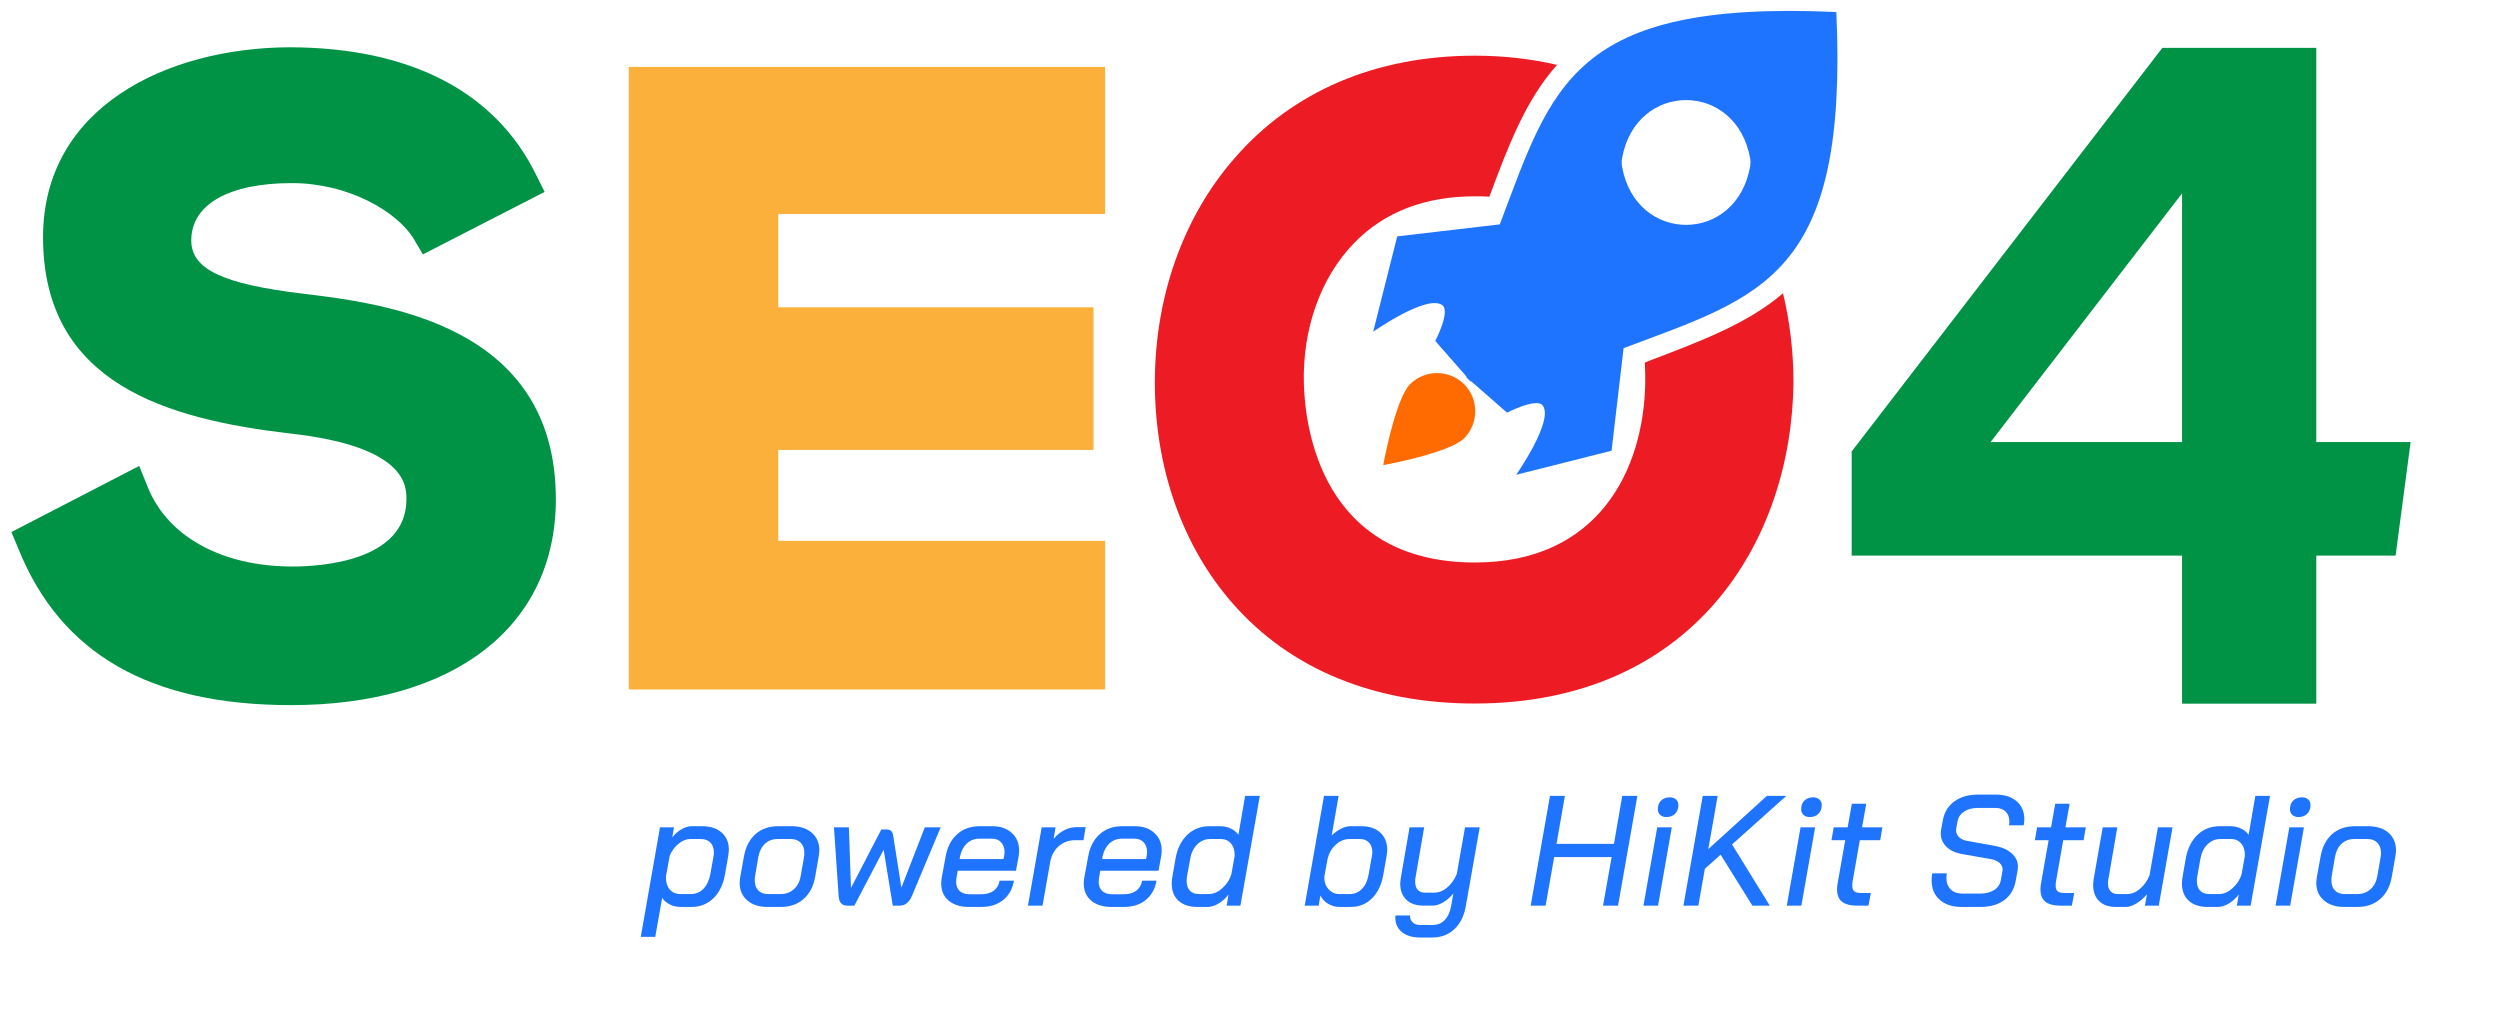 <svg xmlns="http://www.w3.org/2000/svg" xmlns:xlink="http://www.w3.org/1999/xlink" width="496" zoomAndPan="magnify" viewBox="0 0 372 153" height="204" preserveAspectRatio="xMidYMid meet" version="1.0"><defs><g/><clipPath id="ae969ea142"><path d="M 1.207 7 L 83 7 L 83 105 L 1.207 105 Z M 1.207 7 " clip-rule="nonzero"/></clipPath><clipPath id="d2e9fe62b7"><path d="M 275.527 7.09 L 358.984 7.09 L 358.984 104.703 L 275.527 104.703 Z M 275.527 7.09 " clip-rule="nonzero"/></clipPath><clipPath id="ffdb8d0d89"><path d="M 344.664 104.879 L 324.691 104.879 L 324.691 82.676 L 275.527 82.676 L 275.527 67.176 L 321.758 7.125 L 344.664 7.125 L 344.664 65.777 L 358.699 65.777 L 356.465 82.676 L 344.664 82.676 Z M 296.199 65.777 L 324.691 65.777 L 324.691 28.773 Z M 296.199 65.777 " clip-rule="nonzero"/></clipPath><clipPath id="9e61d7618b"><rect x="0" width="265" y="0" height="30"/></clipPath></defs><path fill="#1f74ff" d="M 273.246 1.789 C 233.84 0 230.977 12.816 223.168 33.387 L 207.906 35.172 L 204.328 49.363 C 204.328 49.363 212.375 43.699 214.641 45.426 C 215.836 46.383 213.57 50.734 213.57 50.734 L 218.219 56.039 L 218.16 56.098 L 218.516 56.457 L 218.875 56.812 L 218.934 56.754 L 224.242 61.402 C 224.242 61.402 228.652 59.141 229.547 60.332 C 231.273 62.535 225.613 70.645 225.613 70.645 L 239.801 67.066 L 241.59 51.805 C 262.215 44.055 275.031 41.195 273.246 1.789 Z M 260.426 24.742 C 258.398 36.367 243.379 36.367 241.352 24.742 C 241.289 24.383 241.289 23.965 241.352 23.609 C 243.379 11.984 258.398 11.984 260.426 23.609 C 260.488 23.965 260.488 24.324 260.426 24.742 Z M 260.426 24.742 " fill-opacity="1" fill-rule="nonzero"/><path fill="#ff6b00" d="M 209.812 57.172 C 212.02 54.965 215.656 54.965 217.863 57.172 C 220.066 59.379 220.066 63.016 217.863 65.219 C 215.656 67.426 205.82 69.215 205.82 69.215 C 205.82 69.215 207.609 59.379 209.812 57.172 Z M 209.812 57.172 " fill-opacity="1" fill-rule="nonzero"/><g clip-path="url(#ae969ea142)"><path fill="#009245" d="M 82.711 74.281 C 82.711 93.18 67.629 104.922 43.309 104.922 C 22.383 104.922 9.086 97.352 2.77 81.734 L 1.695 79.168 L 20.711 69.332 L 21.965 72.434 C 24.945 79.887 33.055 84.297 43.547 84.297 C 47.539 84.297 60.477 83.582 60.477 74.281 C 60.477 72.312 60.477 66.41 43.129 64.504 C 24.945 62.359 6.406 57.172 6.406 35.293 C 6.406 15.977 24.766 7.152 42.949 7.035 C 60.953 7.035 73.652 13.594 79.73 25.934 L 81.043 28.555 L 62.922 37.855 L 61.488 35.41 C 58.984 31.477 51.891 27.246 43.426 27.246 C 34.066 27.246 28.461 30.402 28.461 35.77 C 28.461 40.062 33.113 42.266 45.094 43.699 C 57.316 45.188 82.711 48.289 82.711 74.281 Z M 82.711 74.281 " fill-opacity="1" fill-rule="nonzero"/></g><path fill="#fbb03b" d="M 93.562 9.957 L 164.445 9.957 L 164.445 31.836 L 115.801 31.836 L 115.801 45.727 L 162.719 45.727 L 162.719 66.949 L 115.801 66.949 L 115.801 80.48 L 164.445 80.48 L 164.445 102.598 L 93.562 102.598 Z M 93.562 9.957 " fill-opacity="1" fill-rule="nonzero"/><path fill="#ed1c24" d="M 265.316 43.641 C 266.328 47.871 266.867 52.344 266.867 56.875 C 266.629 80.66 251.844 104.684 219.41 104.684 C 204.449 104.684 191.988 99.559 183.465 89.84 C 175.953 81.316 171.84 69.633 171.84 56.934 C 171.84 44.234 176.012 32.371 183.641 23.609 C 192.285 13.594 204.688 8.285 219.473 8.285 C 223.762 8.285 227.879 8.762 231.691 9.656 C 227.043 14.844 224.48 21.582 221.617 29.27 C 220.902 29.211 220.188 29.211 219.473 29.211 C 212.02 29.211 206 31.535 201.527 36.129 C 196.52 41.254 193.777 48.945 194.016 57.172 C 194.195 63.371 196.52 83.699 219.473 83.699 C 237.832 83.699 244.57 69.93 244.809 57.051 C 244.809 56.039 244.809 54.965 244.75 53.953 L 245.641 53.594 C 253.332 50.672 260.07 48.109 265.316 43.641 Z M 265.316 43.641 " fill-opacity="1" fill-rule="nonzero"/><g clip-path="url(#d2e9fe62b7)"><g clip-path="url(#ffdb8d0d89)"><path fill="#009245" d="M 275.527 7.125 L 275.527 104.703 L 358.699 104.703 L 358.699 7.125 Z M 275.527 7.125 " fill-opacity="1" fill-rule="nonzero"/></g></g><g transform="matrix(1, 0, 0, 1, 94, 111)"><g clip-path="url(#9e61d7618b)"><g fill="#1f74ff" fill-opacity="1"><g transform="translate(1.549, 23.767)"><g><path d="M 2.656 -11.656 L 4.734 -11.656 L 4.484 -10.172 C 4.898 -10.691 5.367 -11.098 5.891 -11.391 C 6.41 -11.68 6.898 -11.828 7.359 -11.828 L 8.938 -11.828 C 10.164 -11.828 11.133 -11.508 11.844 -10.875 C 12.551 -10.25 12.906 -9.398 12.906 -8.328 C 12.906 -8.16 12.875 -7.859 12.812 -7.422 L 12.328 -4.641 C 12.055 -3.129 11.477 -1.945 10.594 -1.094 C 9.707 -0.238 8.617 0.188 7.328 0.188 L 5.719 0.188 C 5.145 0.188 4.609 0.062 4.109 -0.188 C 3.609 -0.438 3.234 -0.766 2.984 -1.172 L 1.953 4.641 L -0.203 4.641 Z M 7.219 -1.734 C 7.977 -1.734 8.613 -1.992 9.125 -2.516 C 9.633 -3.047 9.977 -3.781 10.156 -4.719 L 10.625 -7.359 C 10.656 -7.492 10.672 -7.691 10.672 -7.953 C 10.672 -8.566 10.5 -9.047 10.156 -9.391 C 9.812 -9.742 9.336 -9.922 8.734 -9.922 L 7.172 -9.922 C 6.578 -9.922 6 -9.691 5.438 -9.234 C 4.875 -8.785 4.43 -8.195 4.109 -7.469 L 3.547 -4.359 C 3.516 -3.566 3.691 -2.93 4.078 -2.453 C 4.473 -1.973 5.016 -1.734 5.703 -1.734 Z M 7.219 -1.734 "/></g></g></g><g fill="#1f74ff" fill-opacity="1"><g transform="translate(15.247, 23.767)"><g><path d="M 4.953 0.188 C 3.691 0.188 2.688 -0.141 1.938 -0.797 C 1.188 -1.453 0.812 -2.316 0.812 -3.391 C 0.812 -3.586 0.844 -3.891 0.906 -4.297 L 1.453 -7.328 C 1.703 -8.742 2.27 -9.848 3.156 -10.641 C 4.051 -11.43 5.176 -11.828 6.531 -11.828 L 8.5 -11.828 C 9.789 -11.828 10.805 -11.504 11.547 -10.859 C 12.297 -10.211 12.672 -9.336 12.672 -8.234 C 12.672 -8.066 12.641 -7.766 12.578 -7.328 L 12.047 -4.297 C 11.797 -2.879 11.219 -1.773 10.312 -0.984 C 9.414 -0.203 8.281 0.188 6.906 0.188 Z M 6.953 -1.734 C 7.703 -1.734 8.344 -1.973 8.875 -2.453 C 9.414 -2.93 9.754 -3.578 9.891 -4.391 L 10.391 -7.266 C 10.422 -7.398 10.438 -7.598 10.438 -7.859 C 10.438 -8.504 10.254 -9.008 9.891 -9.375 C 9.535 -9.738 9.047 -9.922 8.422 -9.922 L 6.484 -9.922 C 5.723 -9.922 5.086 -9.688 4.578 -9.219 C 4.078 -8.75 3.75 -8.098 3.594 -7.266 L 3.109 -4.391 C 3.078 -4.242 3.062 -4.035 3.062 -3.766 C 3.062 -3.141 3.234 -2.645 3.578 -2.281 C 3.93 -1.914 4.41 -1.734 5.016 -1.734 Z M 6.953 -1.734 "/></g></g></g><g fill="#1f74ff" fill-opacity="1"><g transform="translate(28.454, 23.767)"><g><path d="M 17.516 -11.656 L 13.266 -1.516 C 13.047 -0.984 12.781 -0.598 12.469 -0.359 C 12.164 -0.117 11.805 0 11.391 0 L 10.391 0 L 9.031 -8.328 L 4.672 0 L 3.672 0 C 3.242 0 2.922 -0.117 2.703 -0.359 C 2.484 -0.598 2.359 -0.984 2.328 -1.516 L 1.641 -11.656 L 3.859 -11.656 L 4.172 -2.641 L 8.688 -11.344 L 9.5 -11.344 C 10.031 -11.344 10.344 -11.07 10.438 -10.531 L 11.672 -2.688 L 15.156 -11.656 Z M 17.516 -11.656 "/></g></g></g><g fill="#1f74ff" fill-opacity="1"><g transform="translate(45.255, 23.767)"><g><path d="M 4.953 0.188 C 3.672 0.188 2.656 -0.125 1.906 -0.75 C 1.164 -1.383 0.797 -2.234 0.797 -3.297 C 0.797 -3.547 0.816 -3.805 0.859 -4.078 L 1.453 -7.312 C 1.703 -8.727 2.27 -9.832 3.156 -10.625 C 4.051 -11.426 5.172 -11.828 6.516 -11.828 L 8.422 -11.828 C 9.617 -11.828 10.578 -11.492 11.297 -10.828 C 12.023 -10.172 12.391 -9.301 12.391 -8.219 C 12.391 -7.945 12.367 -7.676 12.328 -7.406 L 11.922 -5.203 L 3.25 -5.203 L 3.062 -4.078 C 3.031 -3.836 3.016 -3.672 3.016 -3.578 C 3.016 -2.992 3.188 -2.535 3.531 -2.203 C 3.883 -1.867 4.375 -1.703 5 -1.703 L 6.766 -1.703 C 7.516 -1.703 8.125 -1.875 8.594 -2.219 C 9.07 -2.57 9.367 -3.07 9.484 -3.719 L 11.625 -3.719 C 11.406 -2.488 10.867 -1.531 10.016 -0.844 C 9.16 -0.156 8.07 0.188 6.75 0.188 Z M 10.062 -6.938 L 10.156 -7.375 C 10.195 -7.594 10.219 -7.801 10.219 -8 C 10.219 -8.594 10.051 -9.066 9.719 -9.422 C 9.383 -9.785 8.938 -9.969 8.375 -9.969 L 6.469 -9.969 C 5.738 -9.969 5.117 -9.727 4.609 -9.25 C 4.109 -8.781 3.77 -8.133 3.594 -7.312 L 3.531 -6.938 Z M 10.062 -6.938 "/></g></g></g><g fill="#1f74ff" fill-opacity="1"><g transform="translate(58.345, 23.767)"><g><path d="M 2.656 -11.656 L 4.719 -11.656 L 4.438 -9.938 C 4.875 -10.488 5.391 -10.914 5.984 -11.219 C 6.586 -11.531 7.195 -11.688 7.812 -11.688 L 9.203 -11.688 L 8.875 -9.75 L 7.688 -9.75 C 6.727 -9.75 5.906 -9.457 5.219 -8.875 C 4.539 -8.289 4.113 -7.523 3.938 -6.578 L 2.781 0 L 0.609 0 Z M 2.656 -11.656 "/></g></g></g><g fill="#1f74ff" fill-opacity="1"><g transform="translate(66.465, 23.767)"><g><path d="M 4.953 0.188 C 3.672 0.188 2.656 -0.125 1.906 -0.75 C 1.164 -1.383 0.797 -2.234 0.797 -3.297 C 0.797 -3.547 0.816 -3.805 0.859 -4.078 L 1.453 -7.312 C 1.703 -8.727 2.27 -9.832 3.156 -10.625 C 4.051 -11.426 5.172 -11.828 6.516 -11.828 L 8.422 -11.828 C 9.617 -11.828 10.578 -11.492 11.297 -10.828 C 12.023 -10.172 12.391 -9.301 12.391 -8.219 C 12.391 -7.945 12.367 -7.676 12.328 -7.406 L 11.922 -5.203 L 3.25 -5.203 L 3.062 -4.078 C 3.031 -3.836 3.016 -3.672 3.016 -3.578 C 3.016 -2.992 3.188 -2.535 3.531 -2.203 C 3.883 -1.867 4.375 -1.703 5 -1.703 L 6.766 -1.703 C 7.516 -1.703 8.125 -1.875 8.594 -2.219 C 9.07 -2.57 9.367 -3.07 9.484 -3.719 L 11.625 -3.719 C 11.406 -2.488 10.867 -1.531 10.016 -0.844 C 9.16 -0.156 8.07 0.188 6.75 0.188 Z M 10.062 -6.938 L 10.156 -7.375 C 10.195 -7.594 10.219 -7.801 10.219 -8 C 10.219 -8.594 10.051 -9.066 9.719 -9.422 C 9.383 -9.785 8.938 -9.969 8.375 -9.969 L 6.469 -9.969 C 5.738 -9.969 5.117 -9.727 4.609 -9.25 C 4.109 -8.781 3.77 -8.133 3.594 -7.312 L 3.531 -6.938 Z M 10.062 -6.938 "/></g></g></g><g fill="#1f74ff" fill-opacity="1"><g transform="translate(79.556, 23.767)"><g><path d="M 4.625 0.188 C 3.426 0.188 2.488 -0.117 1.812 -0.734 C 1.133 -1.348 0.797 -2.203 0.797 -3.297 C 0.797 -3.672 0.828 -4.008 0.891 -4.312 L 1.375 -7.078 C 1.645 -8.535 2.223 -9.691 3.109 -10.547 C 4.004 -11.398 5.109 -11.828 6.422 -11.828 L 8 -11.828 C 8.562 -11.828 9.086 -11.711 9.578 -11.484 C 10.066 -11.254 10.445 -10.941 10.719 -10.547 L 11.719 -16.344 L 13.906 -16.344 L 11.016 0 L 8.969 0 L 9.25 -1.656 C 8.812 -1.094 8.312 -0.645 7.75 -0.312 C 7.188 0.02 6.641 0.188 6.109 0.188 Z M 6.328 -1.734 C 7.023 -1.734 7.703 -2.035 8.359 -2.641 C 9.023 -3.242 9.469 -3.953 9.688 -4.766 L 10.156 -7.406 C 10.188 -8.164 10.008 -8.773 9.625 -9.234 C 9.25 -9.691 8.738 -9.922 8.094 -9.922 L 6.531 -9.922 C 5.789 -9.922 5.145 -9.656 4.594 -9.125 C 4.051 -8.594 3.703 -7.879 3.547 -6.984 L 3.078 -4.391 C 3.035 -4.141 3.016 -3.906 3.016 -3.688 C 3.016 -3.062 3.176 -2.578 3.5 -2.234 C 3.82 -1.898 4.281 -1.734 4.875 -1.734 Z M 6.328 -1.734 "/></g></g></g><g fill="#1f74ff" fill-opacity="1"><g transform="translate(93.253, 23.767)"><g/></g></g><g fill="#1f74ff" fill-opacity="1"><g transform="translate(99.53, 23.767)"><g><path d="M 5.812 0.188 C 5.207 0.188 4.645 0.035 4.125 -0.266 C 3.613 -0.566 3.219 -0.977 2.938 -1.5 L 2.688 0 L 0.609 0 L 3.484 -16.344 L 5.656 -16.344 L 4.625 -10.438 C 5.031 -10.852 5.484 -11.188 5.984 -11.438 C 6.492 -11.695 6.973 -11.828 7.422 -11.828 L 9.062 -11.828 C 10.238 -11.828 11.172 -11.508 11.859 -10.875 C 12.547 -10.238 12.891 -9.383 12.891 -8.312 C 12.891 -8.125 12.859 -7.812 12.797 -7.375 L 12.281 -4.484 C 12.008 -3.035 11.445 -1.895 10.594 -1.062 C 9.738 -0.227 8.68 0.188 7.422 0.188 Z M 7.328 -1.734 C 8.023 -1.734 8.625 -1.988 9.125 -2.5 C 9.625 -3.008 9.953 -3.703 10.109 -4.578 L 10.594 -7.312 C 10.645 -7.539 10.672 -7.754 10.672 -7.953 C 10.672 -8.566 10.504 -9.047 10.172 -9.391 C 9.848 -9.742 9.406 -9.922 8.844 -9.922 L 7.312 -9.922 C 6.539 -9.922 5.852 -9.645 5.25 -9.094 C 4.645 -8.551 4.234 -7.848 4.016 -6.984 L 3.547 -4.406 C 3.484 -3.664 3.672 -3.035 4.109 -2.516 C 4.547 -1.992 5.098 -1.734 5.766 -1.734 Z M 7.328 -1.734 "/></g></g></g><g fill="#1f74ff" fill-opacity="1"><g transform="translate(113.228, 23.767)"><g><path d="M 4.062 4.734 C 2.938 4.734 2.039 4.461 1.375 3.922 C 0.719 3.379 0.391 2.664 0.391 1.781 L 0.422 1.453 L 2.594 1.453 C 2.562 1.867 2.688 2.207 2.969 2.469 C 3.25 2.738 3.629 2.875 4.109 2.875 L 5.953 2.875 C 6.672 2.875 7.266 2.629 7.734 2.141 C 8.211 1.66 8.531 0.984 8.688 0.109 L 9.031 -1.828 C 8.613 -1.297 8.117 -0.859 7.547 -0.516 C 6.984 -0.18 6.469 -0.016 6 -0.016 L 4.547 -0.016 C 3.473 -0.016 2.633 -0.305 2.031 -0.891 C 1.426 -1.484 1.125 -2.273 1.125 -3.266 C 1.125 -3.441 1.156 -3.742 1.219 -4.172 L 2.516 -11.656 L 4.688 -11.656 L 3.391 -4.125 C 3.359 -4 3.344 -3.816 3.344 -3.578 C 3.344 -3.078 3.469 -2.676 3.719 -2.375 C 3.977 -2.082 4.332 -1.938 4.781 -1.938 L 6.188 -1.938 C 6.852 -1.938 7.492 -2.191 8.109 -2.703 C 8.723 -3.223 9.203 -3.898 9.547 -4.734 L 10.766 -11.656 L 12.953 -11.656 L 10.875 0.109 C 10.613 1.555 10.047 2.688 9.172 3.5 C 8.297 4.32 7.207 4.734 5.906 4.734 Z M 4.062 4.734 "/></g></g></g><g fill="#1f74ff" fill-opacity="1"><g transform="translate(126.785, 23.767)"><g/></g></g><g fill="#1f74ff" fill-opacity="1"><g transform="translate(133.062, 23.767)"><g><path d="M 3.578 -16.344 L 5.797 -16.344 L 4.547 -9.203 L 13.094 -9.203 L 14.328 -16.344 L 16.578 -16.344 L 13.703 0 L 11.469 0 L 12.75 -7.234 L 4.203 -7.234 L 2.922 0 L 0.703 0 Z M 3.578 -16.344 "/></g></g></g><g fill="#1f74ff" fill-opacity="1"><g transform="translate(149.513, 23.767)"><g><path d="M 4.438 -13.188 C 4.062 -13.188 3.754 -13.297 3.516 -13.516 C 3.285 -13.734 3.172 -14.016 3.172 -14.359 C 3.172 -14.898 3.332 -15.328 3.656 -15.641 C 3.988 -15.961 4.422 -16.125 4.953 -16.125 C 5.336 -16.125 5.645 -16.02 5.875 -15.812 C 6.113 -15.602 6.234 -15.32 6.234 -14.969 C 6.234 -14.438 6.066 -14.004 5.734 -13.672 C 5.41 -13.348 4.977 -13.188 4.438 -13.188 Z M 3.078 -11.656 L 5.25 -11.656 L 3.203 0 L 1.031 0 Z M 3.078 -11.656 "/></g></g></g><g fill="#1f74ff" fill-opacity="1"><g transform="translate(155.79, 23.767)"><g><path d="M 7.938 -9.109 L 13.562 0 L 10.969 0 L 6.234 -7.594 L 3.891 -5.484 L 2.922 0 L 0.703 0 L 3.578 -16.344 L 5.797 -16.344 L 4.406 -8.422 L 13.125 -16.344 L 16.016 -16.344 Z M 7.938 -9.109 "/></g></g></g><g fill="#1f74ff" fill-opacity="1"><g transform="translate(170.841, 23.767)"><g><path d="M 4.438 -13.188 C 4.062 -13.188 3.754 -13.297 3.516 -13.516 C 3.285 -13.734 3.172 -14.016 3.172 -14.359 C 3.172 -14.898 3.332 -15.328 3.656 -15.641 C 3.988 -15.961 4.422 -16.125 4.953 -16.125 C 5.336 -16.125 5.645 -16.02 5.875 -15.812 C 6.113 -15.602 6.234 -15.32 6.234 -14.969 C 6.234 -14.438 6.066 -14.004 5.734 -13.672 C 5.41 -13.348 4.977 -13.188 4.438 -13.188 Z M 3.078 -11.656 L 5.25 -11.656 L 3.203 0 L 1.031 0 Z M 3.078 -11.656 "/></g></g></g><g fill="#1f74ff" fill-opacity="1"><g transform="translate(177.118, 23.767)"><g><path d="M 5.344 0 C 4.27 0 3.484 -0.191 2.984 -0.578 C 2.484 -0.973 2.234 -1.598 2.234 -2.453 C 2.234 -2.742 2.273 -3.109 2.359 -3.547 L 3.453 -9.75 L 1.406 -9.75 L 1.734 -11.656 L 3.812 -11.656 L 4.438 -15.172 L 6.578 -15.172 L 5.953 -11.656 L 8.984 -11.656 L 8.656 -9.75 L 5.625 -9.75 L 4.547 -3.594 C 4.516 -3.438 4.5 -3.234 4.5 -2.984 C 4.5 -2.598 4.598 -2.316 4.797 -2.141 C 5.004 -1.973 5.336 -1.891 5.797 -1.891 L 7.266 -1.891 L 6.906 0 Z M 5.344 0 "/></g></g></g><g fill="#1f74ff" fill-opacity="1"><g transform="translate(186.242, 23.767)"><g/></g></g><g fill="#1f74ff" fill-opacity="1"><g transform="translate(192.519, 23.767)"><g><path d="M 5.422 0.188 C 4.016 0.188 2.91 -0.164 2.109 -0.875 C 1.305 -1.594 0.906 -2.562 0.906 -3.781 C 0.906 -4.156 0.938 -4.5 1 -4.812 L 3.172 -4.812 C 3.129 -4.57 3.109 -4.344 3.109 -4.125 C 3.109 -3.414 3.32 -2.848 3.75 -2.422 C 4.176 -2.004 4.754 -1.797 5.484 -1.797 L 8.047 -1.797 C 8.922 -1.797 9.641 -1.973 10.203 -2.328 C 10.766 -2.691 11.098 -3.188 11.203 -3.812 L 11.438 -5.094 C 11.457 -5.156 11.469 -5.25 11.469 -5.375 C 11.469 -5.758 11.312 -6.094 11 -6.375 C 10.688 -6.656 10.25 -6.844 9.688 -6.938 L 5.609 -7.656 C 4.547 -7.82 3.723 -8.18 3.141 -8.734 C 2.555 -9.297 2.266 -9.973 2.266 -10.766 C 2.266 -10.961 2.285 -11.164 2.328 -11.375 L 2.562 -12.656 C 2.781 -13.883 3.352 -14.836 4.281 -15.516 C 5.207 -16.191 6.383 -16.531 7.812 -16.531 L 10.453 -16.531 C 11.766 -16.531 12.801 -16.195 13.562 -15.531 C 14.32 -14.875 14.703 -13.984 14.703 -12.859 C 14.703 -12.691 14.672 -12.391 14.609 -11.953 L 12.422 -11.953 C 12.453 -12.086 12.469 -12.289 12.469 -12.562 C 12.469 -13.164 12.285 -13.645 11.922 -14 C 11.555 -14.363 11.051 -14.547 10.406 -14.547 L 7.781 -14.547 C 6.969 -14.547 6.289 -14.367 5.75 -14.016 C 5.219 -13.672 4.891 -13.191 4.766 -12.578 L 4.578 -11.516 C 4.555 -11.453 4.547 -11.359 4.547 -11.234 C 4.547 -10.828 4.695 -10.477 5 -10.188 C 5.312 -9.895 5.738 -9.707 6.281 -9.625 L 10.359 -8.891 C 11.422 -8.691 12.25 -8.316 12.844 -7.766 C 13.445 -7.223 13.75 -6.57 13.75 -5.812 C 13.75 -5.688 13.734 -5.5 13.703 -5.25 L 13.422 -3.734 C 13.203 -2.473 12.633 -1.504 11.719 -0.828 C 10.801 -0.148 9.594 0.188 8.094 0.188 Z M 5.422 0.188 "/></g></g></g><g fill="#1f74ff" fill-opacity="1"><g transform="translate(207.383, 23.767)"><g><path d="M 5.344 0 C 4.27 0 3.484 -0.191 2.984 -0.578 C 2.484 -0.973 2.234 -1.598 2.234 -2.453 C 2.234 -2.742 2.273 -3.109 2.359 -3.547 L 3.453 -9.75 L 1.406 -9.75 L 1.734 -11.656 L 3.812 -11.656 L 4.438 -15.172 L 6.578 -15.172 L 5.953 -11.656 L 8.984 -11.656 L 8.656 -9.75 L 5.625 -9.75 L 4.547 -3.594 C 4.516 -3.438 4.5 -3.234 4.5 -2.984 C 4.5 -2.598 4.598 -2.316 4.797 -2.141 C 5.004 -1.973 5.336 -1.891 5.797 -1.891 L 7.266 -1.891 L 6.906 0 Z M 5.344 0 "/></g></g></g><g fill="#1f74ff" fill-opacity="1"><g transform="translate(216.366, 23.767)"><g><path d="M 4.484 0.188 C 3.422 0.188 2.586 -0.102 1.984 -0.688 C 1.391 -1.27 1.094 -2.066 1.094 -3.078 C 1.094 -3.379 1.117 -3.676 1.172 -3.969 L 2.516 -11.656 L 4.688 -11.656 L 3.359 -3.922 C 3.316 -3.723 3.297 -3.52 3.297 -3.312 C 3.297 -2.832 3.422 -2.445 3.672 -2.156 C 3.93 -1.875 4.281 -1.734 4.719 -1.734 L 6.141 -1.734 C 6.805 -1.734 7.441 -1.988 8.047 -2.5 C 8.66 -3.008 9.141 -3.688 9.484 -4.531 L 10.734 -11.656 L 12.906 -11.656 L 10.859 0 L 8.797 0 L 9.109 -1.688 C 8.617 -1.125 8.086 -0.672 7.516 -0.328 C 6.953 0.016 6.43 0.188 5.953 0.188 Z M 4.484 0.188 "/></g></g></g><g fill="#1f74ff" fill-opacity="1"><g transform="translate(229.877, 23.767)"><g><path d="M 4.625 0.188 C 3.426 0.188 2.488 -0.117 1.812 -0.734 C 1.133 -1.348 0.797 -2.203 0.797 -3.297 C 0.797 -3.672 0.828 -4.008 0.891 -4.312 L 1.375 -7.078 C 1.645 -8.535 2.223 -9.691 3.109 -10.547 C 4.004 -11.398 5.109 -11.828 6.422 -11.828 L 8 -11.828 C 8.562 -11.828 9.086 -11.711 9.578 -11.484 C 10.066 -11.254 10.445 -10.941 10.719 -10.547 L 11.719 -16.344 L 13.906 -16.344 L 11.016 0 L 8.969 0 L 9.25 -1.656 C 8.812 -1.094 8.312 -0.645 7.75 -0.312 C 7.188 0.02 6.641 0.188 6.109 0.188 Z M 6.328 -1.734 C 7.023 -1.734 7.703 -2.035 8.359 -2.641 C 9.023 -3.242 9.469 -3.953 9.688 -4.766 L 10.156 -7.406 C 10.188 -8.164 10.008 -8.773 9.625 -9.234 C 9.25 -9.691 8.738 -9.922 8.094 -9.922 L 6.531 -9.922 C 5.789 -9.922 5.145 -9.656 4.594 -9.125 C 4.051 -8.594 3.703 -7.879 3.547 -6.984 L 3.078 -4.391 C 3.035 -4.141 3.016 -3.906 3.016 -3.688 C 3.016 -3.062 3.176 -2.578 3.5 -2.234 C 3.82 -1.898 4.281 -1.734 4.875 -1.734 Z M 6.328 -1.734 "/></g></g></g><g fill="#1f74ff" fill-opacity="1"><g transform="translate(243.574, 23.767)"><g><path d="M 4.438 -13.188 C 4.062 -13.188 3.754 -13.297 3.516 -13.516 C 3.285 -13.734 3.172 -14.016 3.172 -14.359 C 3.172 -14.898 3.332 -15.328 3.656 -15.641 C 3.988 -15.961 4.422 -16.125 4.953 -16.125 C 5.336 -16.125 5.645 -16.02 5.875 -15.812 C 6.113 -15.602 6.234 -15.32 6.234 -14.969 C 6.234 -14.438 6.066 -14.004 5.734 -13.672 C 5.41 -13.348 4.977 -13.188 4.438 -13.188 Z M 3.078 -11.656 L 5.25 -11.656 L 3.203 0 L 1.031 0 Z M 3.078 -11.656 "/></g></g></g><g fill="#1f74ff" fill-opacity="1"><g transform="translate(249.851, 23.767)"><g><path d="M 4.953 0.188 C 3.691 0.188 2.688 -0.141 1.938 -0.797 C 1.188 -1.453 0.812 -2.316 0.812 -3.391 C 0.812 -3.586 0.844 -3.891 0.906 -4.297 L 1.453 -7.328 C 1.703 -8.742 2.27 -9.848 3.156 -10.641 C 4.051 -11.43 5.176 -11.828 6.531 -11.828 L 8.5 -11.828 C 9.789 -11.828 10.805 -11.504 11.547 -10.859 C 12.297 -10.211 12.672 -9.336 12.672 -8.234 C 12.672 -8.066 12.641 -7.766 12.578 -7.328 L 12.047 -4.297 C 11.797 -2.879 11.219 -1.773 10.312 -0.984 C 9.414 -0.203 8.281 0.188 6.906 0.188 Z M 6.953 -1.734 C 7.703 -1.734 8.344 -1.973 8.875 -2.453 C 9.414 -2.93 9.754 -3.578 9.891 -4.391 L 10.391 -7.266 C 10.422 -7.398 10.438 -7.598 10.438 -7.859 C 10.438 -8.504 10.254 -9.008 9.891 -9.375 C 9.535 -9.738 9.047 -9.922 8.422 -9.922 L 6.484 -9.922 C 5.723 -9.922 5.086 -9.688 4.578 -9.219 C 4.078 -8.75 3.75 -8.098 3.594 -7.266 L 3.109 -4.391 C 3.078 -4.242 3.062 -4.035 3.062 -3.766 C 3.062 -3.141 3.234 -2.645 3.578 -2.281 C 3.93 -1.914 4.41 -1.734 5.016 -1.734 Z M 6.953 -1.734 "/></g></g></g></g></g></svg>
